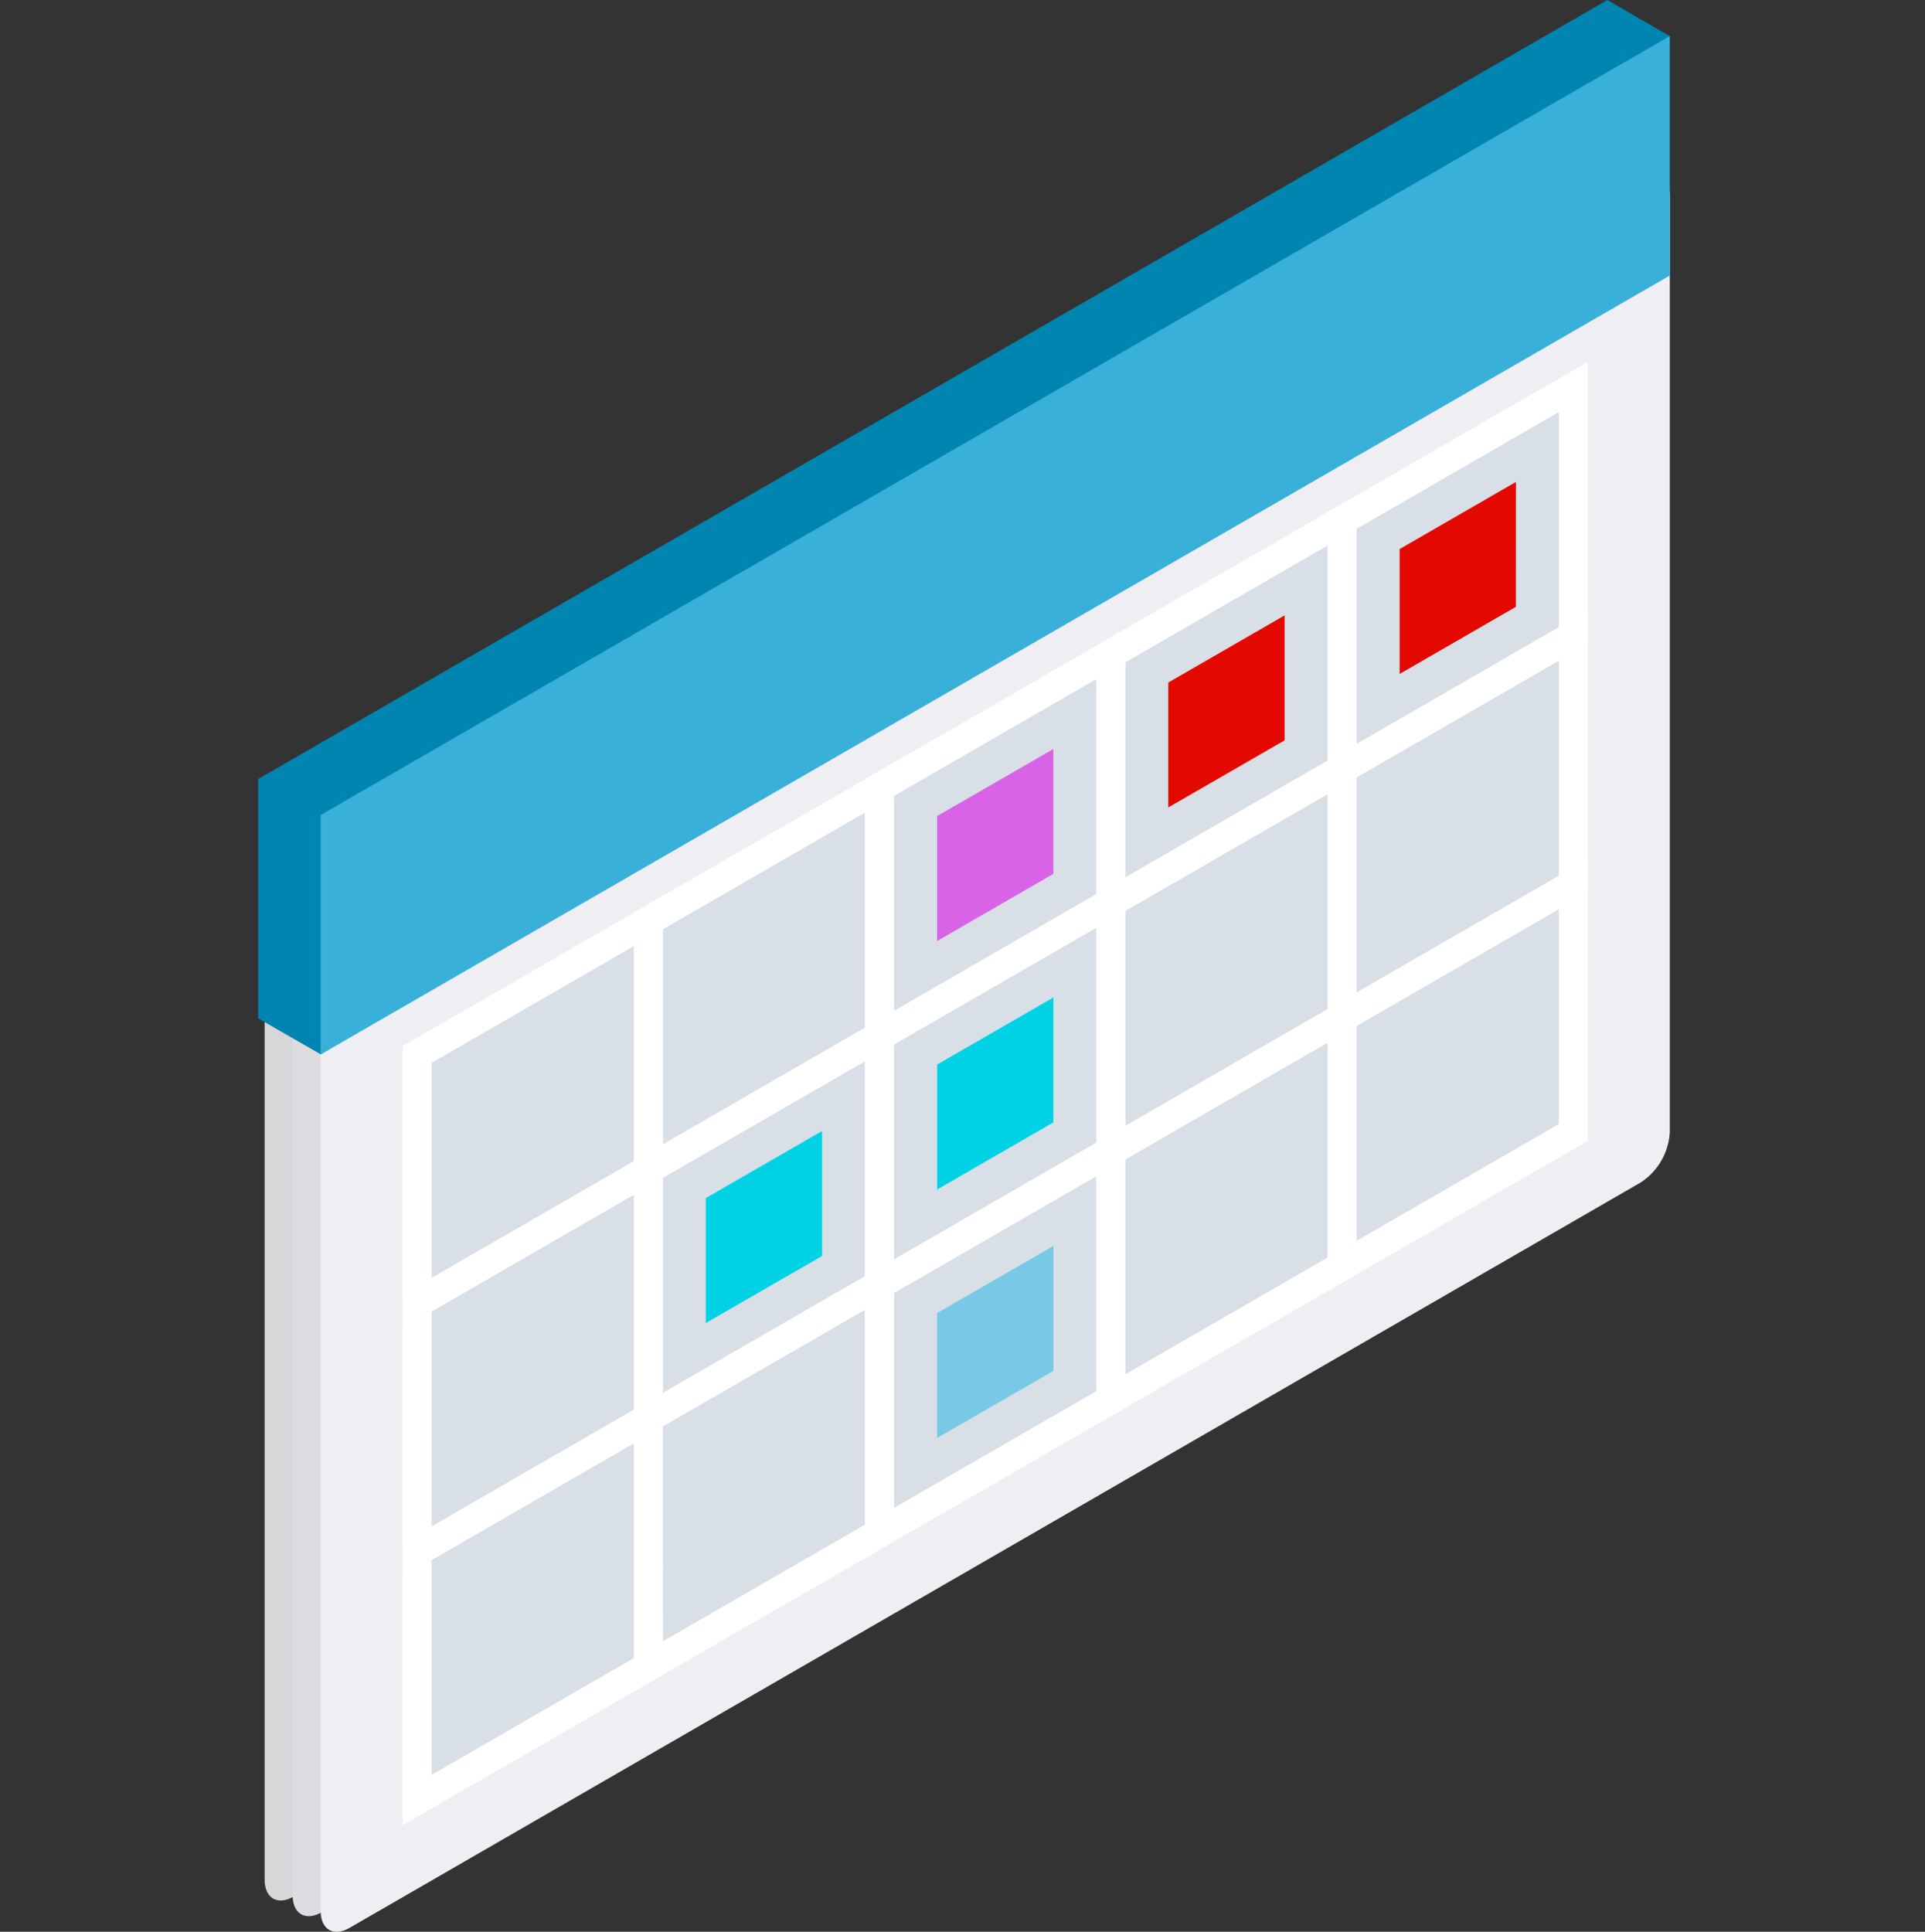 <svg xmlns="http://www.w3.org/2000/svg" xmlns:xlink="http://www.w3.org/1999/xlink" width="82" height="82.285" viewBox="0 0 82 82.285">
  <rect x="0" y="0" width="82" height="82.285" fill="#333333" stroke="none"/>
  <defs>
    <clipPath id="clip-path">
      <rect id="長方形_7178" data-name="長方形 7178" width="60.13" height="82.285" fill="none"/>
    </clipPath>
  </defs>
  <g id="グループ_10522" data-name="グループ 10522" transform="translate(-130 -785)">
    <rect id="長方形_7176" data-name="長方形 7176" width="82" height="82" transform="translate(130 785)" fill="none"/>
    <g id="グループ_10482" data-name="グループ 10482" transform="translate(141 785)">
      <g id="グループ_10481" data-name="グループ 10481" transform="translate(0 0)" clip-path="url(#clip-path)">
        <path id="パス_27927" data-name="パス 27927" d="M57.568,42.965a2.746,2.746,0,0,1-1.238,2.147L1.336,76.86c-.683.4-1.238.075-1.238-.714V36.259a2.741,2.741,0,0,1,1.238-2.147L56.33,2.361c.683-.393,1.238-.073,1.238.717Z" transform="translate(0.175 3.922)" fill="#d7d6d9"/>
        <path id="パス_27928" data-name="パス 27928" d="M58,43.2a2.746,2.746,0,0,1-1.238,2.147L1.764,77.1c-.683.4-1.238.075-1.238-.714V36.5A2.741,2.741,0,0,1,1.764,34.35L56.758,2.6C57.441,2.207,58,2.527,58,3.316Z" transform="translate(0.941 4.35)" fill="#dddce0"/>
        <path id="パス_27929" data-name="パス 27929" d="M58.424,43.443a2.746,2.746,0,0,1-1.238,2.147L2.192,77.338c-.683.4-1.238.075-1.238-.714V36.737a2.741,2.741,0,0,1,1.238-2.147L57.186,2.839c.683-.393,1.238-.073,1.238.717Z" transform="translate(1.706 4.777)" fill="#efeef2"/>
        <path id="パス_27930" data-name="パス 27930" d="M57.47,0,0,33.181v10.2L2.66,44.91,57.47,10.2l2.66-8.659Z" transform="translate(0 0)" fill="#0084b0"/>
        <path id="パス_27931" data-name="パス 27931" d="M58.423.551.954,33.732v10.2l57.47-33.181Z" transform="translate(1.706 0.985)" fill="#38b0da"/>
        <path id="パス_27932" data-name="パス 27932" d="M15.811,30.206,5.959,35.895V25.309l9.852-5.689Z" transform="translate(10.658 35.093)" fill="#d8dfe6"/>
        <path id="パス_27933" data-name="パス 27933" d="M16.832,31.252l-11.1,6.4V25.639l11.1-6.4ZM6.977,35.507l8.611-4.972V21.38L6.977,26.352Z" transform="translate(10.259 34.405)" fill="#fff"/>
        <path id="パス_27934" data-name="パス 27934" d="M19.344,28.166,9.492,33.855V23.27l9.852-5.689Z" transform="translate(16.976 31.445)" fill="#d8dfe6"/>
        <path id="パス_27935" data-name="パス 27935" d="M15.323,24.353,10.37,27.211V21.891l4.953-2.858Z" transform="translate(18.548 34.041)" fill="#77c9e6"/>
        <path id="パス_27936" data-name="パス 27936" d="M20.36,29.213l-11.09,6.4V23.6l11.09-6.4Zm-9.852,4.255L19.119,28.5V19.341l-8.611,4.972Z" transform="translate(16.58 30.758)" fill="#fff"/>
        <path id="パス_27937" data-name="パス 27937" d="M22.876,26.127l-9.852,5.689V21.23l9.852-5.689Z" transform="translate(23.295 27.797)" fill="#d8dfe6"/>
        <path id="パス_27938" data-name="パス 27938" d="M23.893,27.173l-11.09,6.4V21.56l11.09-6.4Zm-9.852,4.255,8.611-4.972V17.3l-8.611,4.972Z" transform="translate(22.899 27.11)" fill="#fff"/>
        <path id="パス_27939" data-name="パス 27939" d="M26.409,24.087l-9.852,5.689V19.19L26.409,13.5Z" transform="translate(29.613 24.149)" fill="#d8dfe6"/>
        <path id="パス_27940" data-name="パス 27940" d="M27.425,25.134l-11.09,6.4V19.521l11.09-6.4Zm-9.852,4.255,8.611-4.972V15.262l-8.611,4.972Z" transform="translate(29.216 23.463)" fill="#fff"/>
        <path id="パス_27941" data-name="パス 27941" d="M12.278,32.246,2.426,37.934V27.349l9.852-5.689Z" transform="translate(4.339 38.741)" fill="#d8dfe6"/>
        <path id="パス_27942" data-name="パス 27942" d="M13.3,33.289,2.205,39.695V27.679l11.09-6.4ZM3.443,37.547l8.611-4.972V23.42L3.443,28.392Z" transform="translate(3.944 38.054)" fill="#fff"/>
        <path id="パス_27943" data-name="パス 27943" d="M15.811,26.41,5.959,32.1V21.513l9.852-5.689Z" transform="translate(10.658 28.304)" fill="#d8dfe6"/>
        <path id="パス_27944" data-name="パス 27944" d="M11.79,22.6,6.837,25.455V20.134l4.953-2.858Z" transform="translate(12.229 30.9)" fill="#00d2e6"/>
        <path id="パス_27945" data-name="パス 27945" d="M16.832,27.458l-11.1,6.4V21.844l11.1-6.405ZM6.977,31.713l8.611-4.972V17.586L6.977,22.558Z" transform="translate(10.259 27.614)" fill="#fff"/>
        <path id="パス_27946" data-name="パス 27946" d="M19.344,24.37,9.492,30.059V19.474l9.852-5.689Z" transform="translate(16.976 24.656)" fill="#d8dfe6"/>
        <path id="パス_27947" data-name="パス 27947" d="M15.323,20.557,10.37,23.418V18.095l4.953-2.858Z" transform="translate(18.548 27.252)" fill="#00d2e6"/>
        <path id="パス_27948" data-name="パス 27948" d="M20.36,25.419l-11.09,6.4V19.805L20.36,13.4Zm-9.852,4.255L19.119,24.7V15.547l-8.611,4.972Z" transform="translate(16.58 23.967)" fill="#fff"/>
        <path id="パス_27949" data-name="パス 27949" d="M22.876,22.331l-9.852,5.686V17.434l9.852-5.689Z" transform="translate(23.295 21.008)" fill="#d8dfe6"/>
        <path id="パス_27950" data-name="パス 27950" d="M23.893,23.379l-11.09,6.4V17.765l11.09-6.405Zm-9.852,4.255,8.611-4.972V13.507l-8.611,4.972Z" transform="translate(22.899 20.318)" fill="#fff"/>
        <path id="パス_27951" data-name="パス 27951" d="M26.409,20.291,16.557,25.98V15.395l9.852-5.689Z" transform="translate(29.613 17.36)" fill="#d8dfe6"/>
        <path id="パス_27952" data-name="パス 27952" d="M27.425,21.34l-11.09,6.4V15.726l11.09-6.405ZM17.573,25.6l8.611-4.972V11.468L17.573,16.44Z" transform="translate(29.216 16.672)" fill="#fff"/>
        <path id="パス_27953" data-name="パス 27953" d="M12.278,28.45,2.426,34.138V23.553l9.852-5.689Z" transform="translate(4.339 31.952)" fill="#d8dfe6"/>
        <path id="パス_27954" data-name="パス 27954" d="M13.3,29.5,2.205,35.9V23.884L13.3,17.479ZM3.443,33.753l8.611-4.972V19.626L3.443,24.6Z" transform="translate(3.944 31.263)" fill="#fff"/>
        <path id="パス_27955" data-name="パス 27955" d="M15.811,22.614,5.959,28.3V17.717l9.852-5.689Z" transform="translate(10.658 21.515)" fill="#d8dfe6"/>
        <path id="パス_27956" data-name="パス 27956" d="M16.832,23.66l-11.1,6.4V18.047l11.1-6.4ZM6.977,27.915l8.611-4.972V13.788L6.977,18.76Z" transform="translate(10.259 20.826)" fill="#fff"/>
        <path id="パス_27957" data-name="パス 27957" d="M19.344,20.575,9.492,26.263V15.678l9.852-5.689Z" transform="translate(16.976 17.867)" fill="#d8dfe6"/>
        <path id="パス_27958" data-name="パス 27958" d="M15.323,16.761,10.37,19.622V14.3l4.953-2.858Z" transform="translate(18.548 20.462)" fill="#d863e6"/>
        <path id="パス_27959" data-name="パス 27959" d="M20.36,21.621l-11.09,6.4V16.008l11.09-6.4Zm-9.852,4.255L19.119,20.9V11.749l-8.611,4.972Z" transform="translate(16.58 17.18)" fill="#fff"/>
        <path id="パス_27960" data-name="パス 27960" d="M22.876,18.535l-9.852,5.689V13.638L22.876,7.95Z" transform="translate(23.295 14.219)" fill="#d8dfe6"/>
        <path id="パス_27961" data-name="パス 27961" d="M18.855,14.722,13.9,17.58V12.259L18.855,9.4Z" transform="translate(24.866 16.814)" fill="#e30900"/>
        <path id="パス_27962" data-name="パス 27962" d="M23.893,19.581l-11.09,6.4V13.968l11.09-6.4Zm-9.852,4.255,8.611-4.972V9.709l-8.611,4.972Z" transform="translate(22.899 13.531)" fill="#fff"/>
        <path id="パス_27963" data-name="パス 27963" d="M26.409,16.5l-9.852,5.689V11.6L26.409,5.91Z" transform="translate(29.613 10.571)" fill="#d8dfe6"/>
        <path id="パス_27964" data-name="パス 27964" d="M22.388,12.682,17.436,15.54V10.22l4.953-2.858Z" transform="translate(31.185 13.167)" fill="#e30900"/>
        <path id="パス_27965" data-name="パス 27965" d="M27.425,17.542l-11.09,6.4V11.929l11.09-6.4ZM17.573,21.8l8.611-4.972V7.67l-8.611,4.972Z" transform="translate(29.216 9.884)" fill="#fff"/>
        <path id="パス_27966" data-name="パス 27966" d="M12.278,24.654,2.426,30.343V19.757l9.852-5.689Z" transform="translate(4.339 25.163)" fill="#d8dfe6"/>
        <path id="パス_27967" data-name="パス 27967" d="M13.3,25.7,2.205,32.1V20.088L13.3,13.683ZM3.443,29.957l8.611-4.972V15.83L3.443,20.8Z" transform="translate(3.944 24.473)" fill="#fff"/>
      </g>
    </g>
  </g>
</svg>
